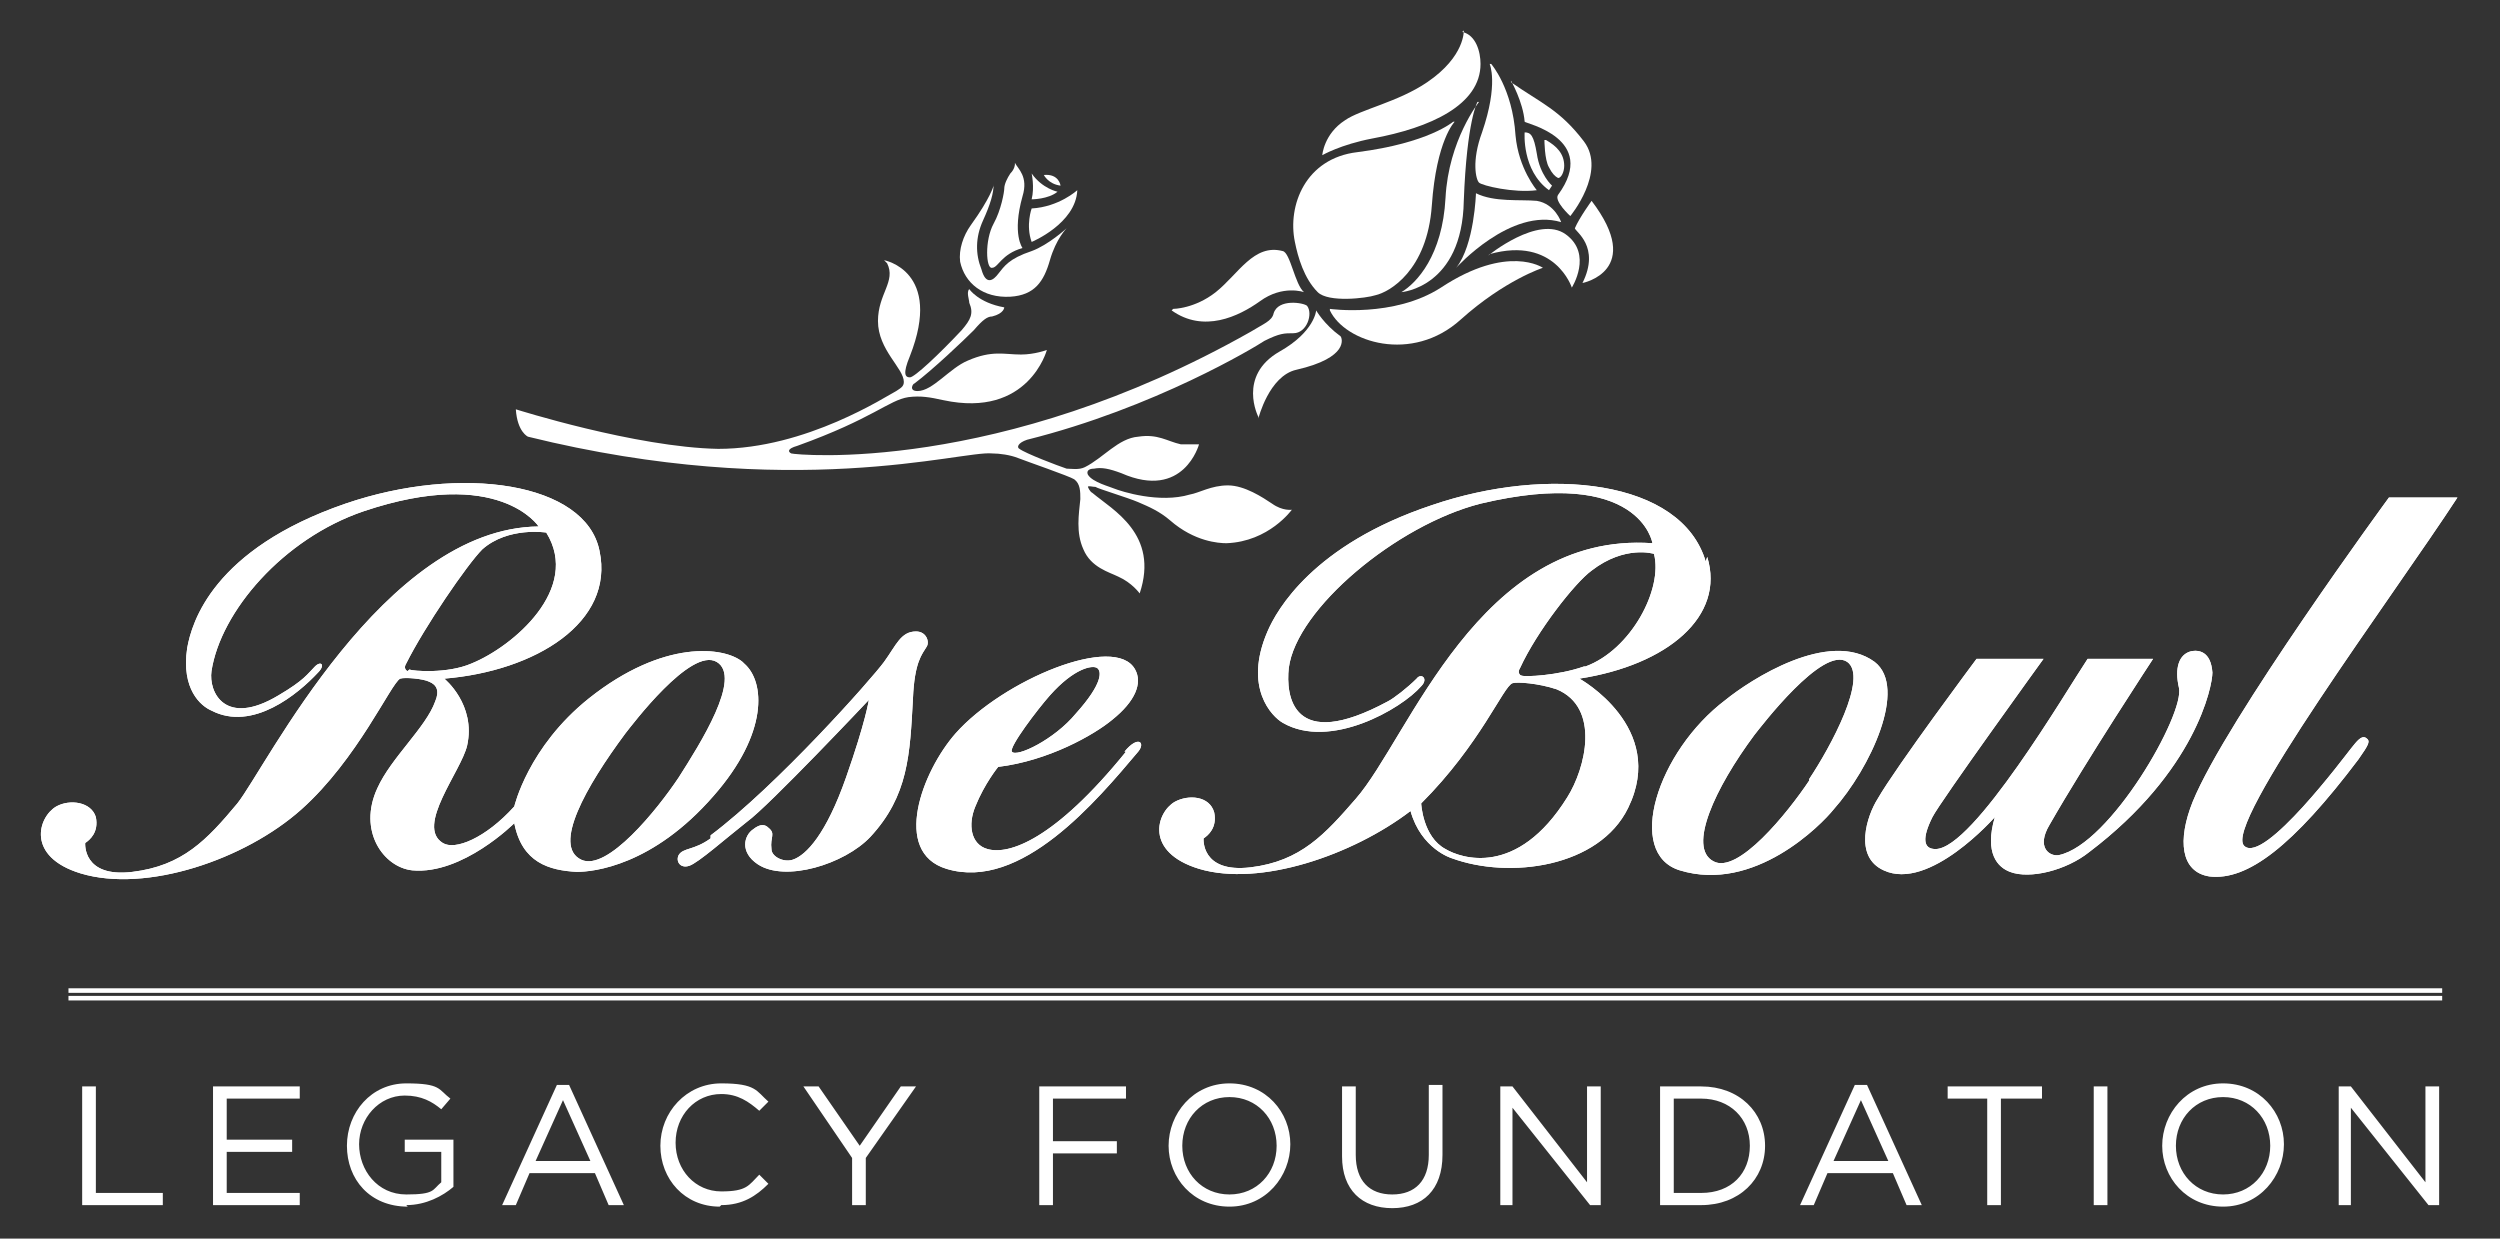 <svg id="Layer_1" xmlns="http://www.w3.org/2000/svg" version="1.1" viewBox="0 0 164.3 81.4"><rect x="0" y="0" width="164.3" height="81.4" fill="#333333" stroke="none"/><defs><style>.st0{fill:#fff}.st1{fill:none;stroke:#fff;stroke-width:.3px}</style></defs><path class="st0" d="M5.4 71.4h.9v7h4.4v.8H5.4v-7.8zM19.7 72.2h-4.8v2.7h4.3v.8h-4.3v2.7h4.8v.8H14v-7.8h5.7v.8zM26.8 79.3c-2.5 0-4-1.8-4-4s1.6-4.1 3.9-4.1 2.1.4 2.9 1l-.6.7c-.6-.5-1.3-.9-2.4-.9-1.7 0-3 1.5-3 3.2s1.2 3.3 3.1 3.3 1.7-.3 2.3-.8v-2h-2.4v-.8h3.2V78c-.7.6-1.8 1.2-3.1 1.2M41 79.2h-1l-.9-2.1h-4.3l-.9 2.1H33l3.6-7.9h.8l3.6 7.9Zm-4-6.9-1.8 4h3.6l-1.8-4ZM47.3 79.3c-2.3 0-3.9-1.8-3.9-4s1.7-4.1 4-4.1 2.3.5 3.1 1.2l-.6.6c-.7-.6-1.4-1.1-2.5-1.1-1.7 0-3 1.4-3 3.2s1.3 3.2 3 3.2 1.8-.4 2.5-1.1l.6.6c-.8.8-1.7 1.4-3.1 1.4M56.9 79.2H56v-3.1l-3.2-4.7h1l2.7 3.9 2.7-3.9h1l-3.3 4.7v3.1zM74 72.2h-4.8V75h4.2v.8h-4.2v3.4h-.9v-7.8H74v.8zM80.8 79.3c-2.4 0-4-1.9-4-4s1.6-4.1 4-4.1 4 1.9 4 4-1.6 4.1-4 4.1m0-7.2c-1.8 0-3.1 1.4-3.1 3.2s1.3 3.2 3.1 3.2 3.1-1.4 3.1-3.2-1.3-3.2-3.1-3.2M94.8 75.9c0 2.3-1.3 3.5-3.3 3.5s-3.3-1.2-3.3-3.4v-4.6h.9v4.5c0 1.7.9 2.6 2.4 2.6s2.4-.9 2.4-2.6v-4.6h.9v4.5ZM104.3 71.4h.9v7.8h-.7l-5.1-6.4v6.4h-.8v-7.8h.8l4.9 6.3v-6.3zM111.8 79.2h-2.7v-7.8h2.7c2.5 0 4.2 1.7 4.2 3.9s-1.7 3.9-4.2 3.9m0-7H110v6.2h1.8c2 0 3.2-1.3 3.2-3.1s-1.3-3.1-3.2-3.1M126.3 79.2h-1l-.9-2.1h-4.3l-.9 2.1h-.9l3.6-7.9h.8l3.6 7.9Zm-4-6.9-1.8 4h3.6l-1.8-4ZM131.5 79.2h-.9v-7H128v-.8h6.2v.8h-2.7v7zM137.6 71.4h.9v7.8h-.9zM146.1 79.3c-2.4 0-4-1.9-4-4s1.6-4.1 4-4.1 4 1.9 4 4-1.6 4.1-4 4.1m0-7.2c-1.8 0-3.1 1.4-3.1 3.2s1.3 3.2 3.1 3.2 3.1-1.4 3.1-3.2-1.3-3.2-3.1-3.2M159.4 71.4h.9v7.8h-.7l-5.1-6.4v6.4h-.8v-7.8h.8l4.9 6.3v-6.3zM95.5 8s-1.6 1.4-6.3 2c-3.4.4-4.6 3.5-4.1 5.9.2 1 .6 2.4 1.5 3.3.7.7 3.2.4 3.8.2.9-.2 3.4-1.6 3.7-5.9.3-4.3 1.5-5.5 1.5-5.5"/><path class="st0" d="M87.4 20.3s4.2.6 7.3-1.4c4.4-2.9 6.7-1.3 6.7-1.3s-2.5.8-5.4 3.4c-3.2 2.9-7.6 1.5-8.6-.6"/><path class="st0" d="M97.2 6.7s-2 2.5-2.2 6.3c-.2 3.8-1.9 5.6-2.9 6.2 0 0 4-.3 4.1-6 .2-5.3.9-6.5.9-6.5M96.2 2s.1 1.7-2.4 3.4c-1.9 1.3-4.4 1.8-5.4 2.5-1.4.9-1.5 2.3-1.5 2.3s1.2-.7 3.3-1.1c3.8-.7 7.1-2.2 7.1-4.9 0-.8-.3-1.9-1.2-2.1M97.9 4.2s.6 1.3-.5 4.5c-.7 1.9-.4 3.1-.2 3.3.2.2 2.3.7 3.8.5 0 0-1.2-1.4-1.4-3.6-.2-3.1-1.6-4.7-1.6-4.7"/><path class="st0" d="M97 12.7s-.1 3.4-1.3 4.9c0 0 3.6-4 6.9-3 0 0-.4-1.2-1.6-1.4-1.1-.1-2.8.1-4-.5"/><path class="st0" d="M97.8 16.8s3.3-2.7 5.1-1.4c1.8 1.3.4 3.5.4 3.5s-1.1-3.4-5.4-2.2"/><path class="st0" d="M104.6 13.2s-.8 1.1-1.1 1.8c0 .2 1.7 1.2.5 3.6 0 0 4.1-.8.6-5.4M99.3 5.3s.8 1.4.9 2.7c0 .1 4.9 1.1 2.2 4.8-.3.4.8 1.4.8 1.4s2.4-2.9.9-4.9c-1.6-2.1-2.8-2.5-4.8-3.9"/><path class="st0" d="M101.5 9.2s0 1.3.3 1.8c.2.4.4.6.6.7.2 0 .4-.4.4-.8 0-.8-.5-1.3-1.2-1.7M100.2 8.7s-.2 2.5 1.6 3.8l.2-.3s-.8-.7-1-2.1c-.2-1.2-.4-1.4-.8-1.4M65.3 12.2s-.2.8-1.5 2.6c-.5.7-.8 1.6-.7 2.4.3 1.4 1.5 2.4 3.3 2.3 1.6-.1 2.2-1 2.6-2.4.4-1.4 1.1-2.1 1.1-2.1s-1.2 1.1-2.3 1.5c-1.5.5-1.8 1-2.2 1.5-.3.4-.8.8-1.1-.3-.4-1-.4-2.1.1-3.2s.7-1.8.7-2.4"/><path class="st0" d="M66.7 10.8s0 .3-.3.6c-.2.3-.4.7-.4 1 0 .2-.2 1.4-.7 2.3-.6 1.1-.5 3-.1 2.9.4 0 .6-.9 2-1.3 0 0-.7-.9 0-3.4.4-1.3-.3-1.8-.5-2.2M67.8 13.7s-.4 1.1 0 2.2c0 0 2.9-1.2 3-3.4 0 0-1.2 1.1-3 1.2M67.8 11.4s.2.9 0 1.7c0 0 1.1 0 1.7-.5 0 0-1-.2-1.7-1.2M68.6 11.5s.3.6 1.1.7c0 0-.1-.8-1.1-.7M77.1 20.3s1.4 0 2.8-1.1c1.5-1.2 2.5-3.2 4.4-2.7.5.1.8 2.2 1.4 2.7 0 0-1.4-.5-2.9.6-1.4 1-3.7 2.1-5.8.6M82.7 27.4s-1.4-2.7 1.4-4.3c2.3-1.3 2.4-2.7 2.4-2.7s.5.9 1.6 1.7c.1.1.6 1.4-2.9 2.2-1.8.4-2.5 3.2-2.5 3.2"/><path class="st0" d="M58.1 17.1s3.9.7 1.7 6.3c-.5 1.2-.3 1.4 0 1.4s1.9-1.5 3.4-3.1c.6-.7.8-1.1.5-1.8 0-.2-.2-.7 0-.9 0 0 .6.9 2.3 1.2 0 0 0 .4-.8.6-.3 0-.6.2-1.2.9-.7.7-2.7 2.6-3.9 3.5-.1 0-.4.5.2.5 1 0 2.1-1.5 3.3-2 1.6-.7 2.4-.4 3.5-.4.9 0 1.7-.3 1.7-.3s-1.2 4.5-6.8 3.3c-.9-.2-1.5-.3-2.3-.2-1.3.2-2.3 1.4-7.3 3.2-.7.2-.6.4-.4.5.3.1 13.6 1.4 30.2-8 .8-.5 1.4-.7 1.5-1.2.3-1 2-.7 2.2-.5.4.5 0 1.8-.9 1.8-.6 0-.9 0-1.9.5-.6.4-7.2 4.4-15.6 6.5-.6.2-.7.5-.5.6.4.3 2.5 1.1 3.1 1.3.3 0 .8.1 1.2-.1 1.2-.6 2.2-1.9 3.5-2 1.3-.2 1.9.3 2.8.5h1.2s-1 3.7-5.1 1.9c-.8-.3-1.3-.4-1.8-.3-.4 0-.5.2-.4.4.3.5 1.5.8 1.7.9.5.2 3 1 5 .4.6-.1 1.4-.6 2.5-.6s2.3.8 2.9 1.2c.7.5 1.3.4 1.3.4s-1.5 2.1-4.3 2.2c-.5 0-2.1-.1-3.7-1.5-.7-.6-1.4-.9-2.1-1.2-.7-.3-2.7-.9-2.8-1-.2 0-.5-.1-.5 0 0 0 .1.3.3.4 1.3 1.1 4.4 2.7 3.1 6.6 0 0-.5-.7-1.4-1.1-.6-.3-1.8-.6-2.3-1.8-.5-1.1-.3-2.3-.2-3.3 0-.5 0-1-.4-1.3-.3-.2-3.2-1.2-3.7-1.4-.5-.2-1.2-.3-1.7-.3-2-.2-13.1 3.2-30.5-1.1 0 0-.7-.3-.8-1.8 0 0 7.9 2.5 13.3 2.6 5.8 0 11.1-3.5 11.7-3.8.3-.2.5-.3.5-.6 0-.9-1.7-2.1-1.7-4 0-1.8 1.2-2.6.6-3.8M44.6 51.1c-1.4 2.1-4.7 6.2-6.4 5.4-1.9-.9.3-4.8 2.9-8.3.4-.5 4.3-5.7 6-4.7 1.7 1-1.1 5.4-2.5 7.6m-17.8-7c-.1 0-.3-.2-.1-.5 1.2-2.4 4-6.5 5-7.5 1.7-1.5 4.2-1.1 4.2-1.1 2.3 3.7-2.2 7.5-4.9 8.6-1.6.7-3.9.5-4.1.4m21.9-.5c-1.2-1-5.2-1.5-10.1 2.4-4 3.2-4.9 7.1-4.9 7.1-1.9 2.1-3.9 2.9-4.7 2.4-1.8-1.1 1.2-4.7 1.6-6.4.6-2.7-1.5-4.4-1.5-4.4 6-.5 11.2-3.7 10.2-8.4-.9-4.5-9.1-5.7-16.7-3.1-8.7 3-10.1 7.8-10.4 9.5-.4 2.7.9 3.8 1.6 4.1 2.7 1.4 5.7-1.1 7-2.5.5-.5.2-.8-.2-.4-.5.5-.7.9-2.4 1.9-3.5 2.1-4.6-.2-4.4-1.6.6-3.9 4.7-8.7 10-10.5 8.9-3 11.5 1 11.5 1-10.2.1-17.9 15.8-19.8 18.2-2 2.4-3.6 4.1-6.9 4.5-3.3.4-3.1-1.9-3.1-1.9.3-.2.9-.7.7-1.7-.3-1-1.7-1.2-2.6-.7-1.2.7-2 3.3 1.6 4.4 4.3 1.3 10.8-.9 14.5-4.2 3.7-3.3 5.9-8.3 6.5-8.6.3-.1 1.5 0 1.9.2.5.2.7.6.4 1.3-.6 1.7-2.9 3.7-3.8 5.7-1.3 2.8.4 5.2 2.3 5.4 3.3.3 6.7-3.1 6.7-3.1.5 2.6 2.3 3.1 4.1 3.2 1.1 0 5-.4 9-5 3.6-4.1 3.4-7.5 2-8.7M104.1 43.8c-1.7.6-3.9.7-4.1.6-.1 0-.3-.2-.1-.5 1.1-2.4 3.6-5.6 4.7-6.4 2.2-1.7 4.1-1.1 4.1-1.1.6 2.3-1.5 6.3-4.5 7.4m-1.2 8.6c-3.3 5.3-7 4-8 3.4-1.5-.8-1.6-3-1.6-3 3.9-3.9 5.4-7.7 6-7.9.3-.1 1.7 0 2.9.4 2.9 1.2 1.9 5.2.7 7.1m9.1-15.5c-1.6-5.4-10.4-6.3-18-3.7-7.8 2.6-10.2 6.9-10.8 8.3-1.6 3.7.3 5.6 1 6 3.1 1.8 7.8-.9 9.1-2.4.5-.5 0-.9-.3-.5-.6.6-1.5 1.3-1.9 1.5-6.3 3.4-6.7-.4-6.5-2.2.5-3.9 7.1-9.4 12.6-10.8 10.5-2.5 11.3 2.6 11.3 2.6-11.4-.8-16 12.8-19.5 16.8-2 2.3-3.6 4.1-6.9 4.5-3.3.4-3.1-1.9-3.1-1.9.3-.2.9-.7.7-1.7-.3-1.1-1.7-1.2-2.6-.7-1.2.7-2 3.3 1.6 4.4 4 1.2 10.1-.9 13.9-3.8.7 2.5 2.7 3.1 2.7 3.1 3.8 1.4 9.7.6 11.6-3.3 2.6-5.3-3.2-8.5-3.2-8.5 5.8-.9 9.6-4.1 8.4-8M46.7 54.9c4.4-3.3 10.6-10.3 11.4-11.4.8-1.1 1.1-2 2.1-2 .7 0 .9.7.7 1-.3.5-.8 1-.9 3.4-.2 3.7-.3 6.4-2.8 9.1-1.7 1.8-5.6 3-7.4 1.8-1.2-.8-.9-1.9-.3-2.3.5-.4.8-.3 1-.1.5.4.1.6.2 1.4 0 .5.8.9 1.4.7.9-.3 2.2-1.7 3.5-5.4 1.3-3.7 1.5-5.1 1.5-5.1s-6.6 7-8 8c-1.4 1.1-3.2 2.7-3.8 2.9-.6.2-.9-.3-.7-.7.3-.5 1-.3 2.1-1.1M69 45.7c1.6-1.8 2.8-2 3.1-1.8.3.2.4 1-1.4 3-1.4 1.7-3.9 2.9-4.2 2.5-.2-.3 1.7-2.8 2.5-3.7m5 3.7c-4.7 5.8-7.7 6.8-9.1 6.4-1.1-.3-1.3-1.6-.8-2.8.6-1.5 1.5-2.6 1.5-2.6 3.3-.4 6.3-2.1 7.5-3.1 1.5-1.2 2-2.4 1.5-3.3-1.3-2.4-8.7.7-11.8 4.2-2.2 2.5-4.2 7.8-.6 8.9 4.9 1.5 9.9-4.5 12.6-7.7.5-.6 0-1.1-.9 0M118.9 51.3c-1.4 2.1-4.7 6.2-6.3 5.3-1.7-.9.1-4.8 2.7-8.3.4-.5 4.5-5.9 6.1-4.8 1.4 1-1.1 5.6-2.5 7.7m4.3-7.7c-3-2.2-8.2 1.2-9.8 2.5-4.5 3.4-6.6 10.1-3 11.2 4.9 1.5 9.3-3 10.1-4 2.4-2.7 4.9-8 2.7-9.7M129.9 43.3h4.4s-6.8 9.4-7.3 10.4c-.7 1.4-.6 2.1.2 2.1 2.5 0 8.6-10.4 10-12.5h4.3s-4.4 6.7-6.8 10.9c-.9 1.5 0 2.1.6 2 3.4-.7 8.3-9.3 7.9-11-.3-1.3 0-2.2.8-2.4.5-.1 1.3 0 1.4 1.4 0 .9-1.1 6.5-8.1 11.8-1.5 1.2-3.9 1.8-5.2 1.3-.8-.3-1.7-1.2-1-3.6 0 0-4.3 4.9-7.3 3.5-2-.9-1.1-3.6-.4-4.7 1.2-2.1 6.5-9.2 6.5-9.2M157 32.7s-10.7 14.6-12.9 20c-1 2.5-.8 4.6 1.1 4.9 2.5.3 5.5-2 9.8-7.7.7-1 .8-1.2.5-1.4-.3-.2-.6.2-1 .7-.4.5-5.7 7.6-7 6.4-1.5-1.3 9.9-16.6 14-22.9H157Z"/><path class="st0" d="M44.6 51.1c-1.4 2.1-4.7 6.2-6.4 5.4-1.9-.9.3-4.8 2.9-8.3.4-.5 4.3-5.7 6-4.7 1.7 1-1.1 5.4-2.5 7.6m-17.8-7c-.1 0-.3-.2-.1-.5 1.2-2.4 4-6.5 5-7.5 1.7-1.5 4.2-1.1 4.2-1.1 2.3 3.7-2.2 7.5-4.9 8.6-1.6.7-3.9.5-4.1.4m21.9-.5c-1.2-1-5.2-1.5-10.1 2.4-4 3.2-4.9 7.1-4.9 7.1-1.9 2.1-3.9 2.9-4.7 2.4-1.8-1.1 1.2-4.7 1.6-6.4.6-2.7-1.5-4.4-1.5-4.4 6-.5 11.2-3.7 10.2-8.4-.9-4.5-9.1-5.7-16.7-3.1-8.7 3-10.1 7.8-10.4 9.5-.4 2.7.9 3.8 1.6 4.1 2.7 1.4 5.7-1.1 7-2.5.5-.5.2-.8-.2-.4-.5.5-.7.9-2.4 1.9-3.5 2.1-4.6-.2-4.4-1.6.6-3.9 4.7-8.7 10-10.5 8.9-3 11.5 1 11.5 1-10.2.1-17.9 15.8-19.8 18.2-2 2.4-3.6 4.1-6.9 4.5-3.3.4-3.1-1.9-3.1-1.9.3-.2.9-.7.7-1.7-.3-1-1.7-1.2-2.6-.7-1.2.7-2 3.3 1.6 4.4 4.3 1.3 10.8-.9 14.5-4.2 3.7-3.3 5.9-8.3 6.5-8.6.3-.1 1.5 0 1.9.2.5.2.7.6.4 1.3-.6 1.7-2.9 3.7-3.8 5.7-1.3 2.8.4 5.2 2.3 5.4 3.3.3 6.7-3.1 6.7-3.1.5 2.6 2.3 3.1 4.1 3.2 1.1 0 5-.4 9-5 3.6-4.1 3.4-7.5 2-8.7M104.1 43.8c-1.7.6-3.9.7-4.1.6-.1 0-.3-.2-.1-.5 1.1-2.4 3.6-5.6 4.7-6.4 2.2-1.7 4.1-1.1 4.1-1.1.6 2.3-1.5 6.3-4.5 7.4m-1.2 8.6c-3.3 5.3-7 4-8 3.4-1.5-.8-1.6-3-1.6-3 3.9-3.9 5.4-7.7 6-7.9.3-.1 1.7 0 2.9.4 2.9 1.2 1.9 5.2.7 7.1m9.1-15.5c-1.6-5.4-10.4-6.3-18-3.7-7.8 2.6-10.2 6.9-10.8 8.3-1.6 3.7.3 5.6 1 6 3.1 1.8 7.8-.9 9.1-2.4.5-.5 0-.9-.3-.5-.6.6-1.5 1.3-1.9 1.5-6.3 3.4-6.7-.4-6.5-2.2.5-3.9 7.1-9.4 12.6-10.8 10.5-2.5 11.3 2.6 11.3 2.6-11.4-.8-16 12.8-19.5 16.8-2 2.3-3.6 4.1-6.9 4.5-3.3.4-3.1-1.9-3.1-1.9.3-.2.9-.7.7-1.7-.3-1.1-1.7-1.2-2.6-.7-1.2.7-2 3.3 1.6 4.4 4 1.2 10.1-.9 13.9-3.8.7 2.5 2.7 3.1 2.7 3.1 3.8 1.4 9.7.6 11.6-3.3 2.6-5.3-3.2-8.5-3.2-8.5 5.8-.9 9.6-4.1 8.4-8M46.7 54.9c4.4-3.3 10.6-10.3 11.4-11.4.8-1.1 1.1-2 2.1-2 .7 0 .9.7.7 1-.3.5-.8 1-.9 3.4-.2 3.7-.3 6.4-2.8 9.1-1.7 1.8-5.6 3-7.4 1.8-1.2-.8-.9-1.9-.3-2.3.5-.4.8-.3 1-.1.5.4.1.6.2 1.4 0 .5.8.9 1.4.7.9-.3 2.2-1.7 3.5-5.4 1.3-3.7 1.5-5.1 1.5-5.1s-6.6 7-8 8c-1.4 1.1-3.2 2.7-3.8 2.9-.6.2-.9-.3-.7-.7.3-.5 1-.3 2.1-1.1M69 45.7c1.6-1.8 2.8-2 3.1-1.8.3.2.4 1-1.4 3-1.4 1.7-3.9 2.9-4.2 2.5-.2-.3 1.7-2.8 2.5-3.7m5 3.7c-4.7 5.8-7.7 6.8-9.1 6.4-1.1-.3-1.3-1.6-.8-2.8.6-1.5 1.5-2.6 1.5-2.6 3.3-.4 6.3-2.1 7.5-3.1 1.5-1.2 2-2.4 1.5-3.3-1.3-2.4-8.7.7-11.8 4.2-2.2 2.5-4.2 7.8-.6 8.9 4.9 1.5 9.9-4.5 12.6-7.7.5-.6 0-1.1-.9 0M118.9 51.3c-1.4 2.1-4.7 6.2-6.3 5.3-1.7-.9.1-4.8 2.7-8.3.4-.5 4.5-5.9 6.1-4.8 1.4 1-1.1 5.6-2.5 7.7m4.3-7.7c-3-2.2-8.2 1.2-9.8 2.5-4.5 3.4-6.6 10.1-3 11.2 4.9 1.5 9.3-3 10.1-4 2.4-2.7 4.9-8 2.7-9.7M129.9 43.3h4.4s-6.8 9.4-7.3 10.4c-.7 1.4-.6 2.1.2 2.1 2.5 0 8.6-10.4 10-12.5h4.3s-4.4 6.7-6.8 10.9c-.9 1.5 0 2.1.6 2 3.4-.7 8.3-9.3 7.9-11-.3-1.3 0-2.2.8-2.4.5-.1 1.3 0 1.4 1.4 0 .9-1.1 6.5-8.1 11.8-1.5 1.2-3.9 1.8-5.2 1.3-.8-.3-1.7-1.2-1-3.6 0 0-4.3 4.9-7.3 3.5-2-.9-1.1-3.6-.4-4.7 1.2-2.1 6.5-9.2 6.5-9.2M157 32.7s-10.7 14.6-12.9 20c-1 2.5-.8 4.6 1.1 4.9 2.5.3 5.5-2 9.8-7.7.7-1 .8-1.2.5-1.4-.3-.2-.6.2-1 .7-.4.5-5.7 7.6-7 6.4-1.5-1.3 9.9-16.6 14-22.9H157Z"/><path class="st1" d="M4.5 65.1h156M4.5 65.6h156"/></svg>